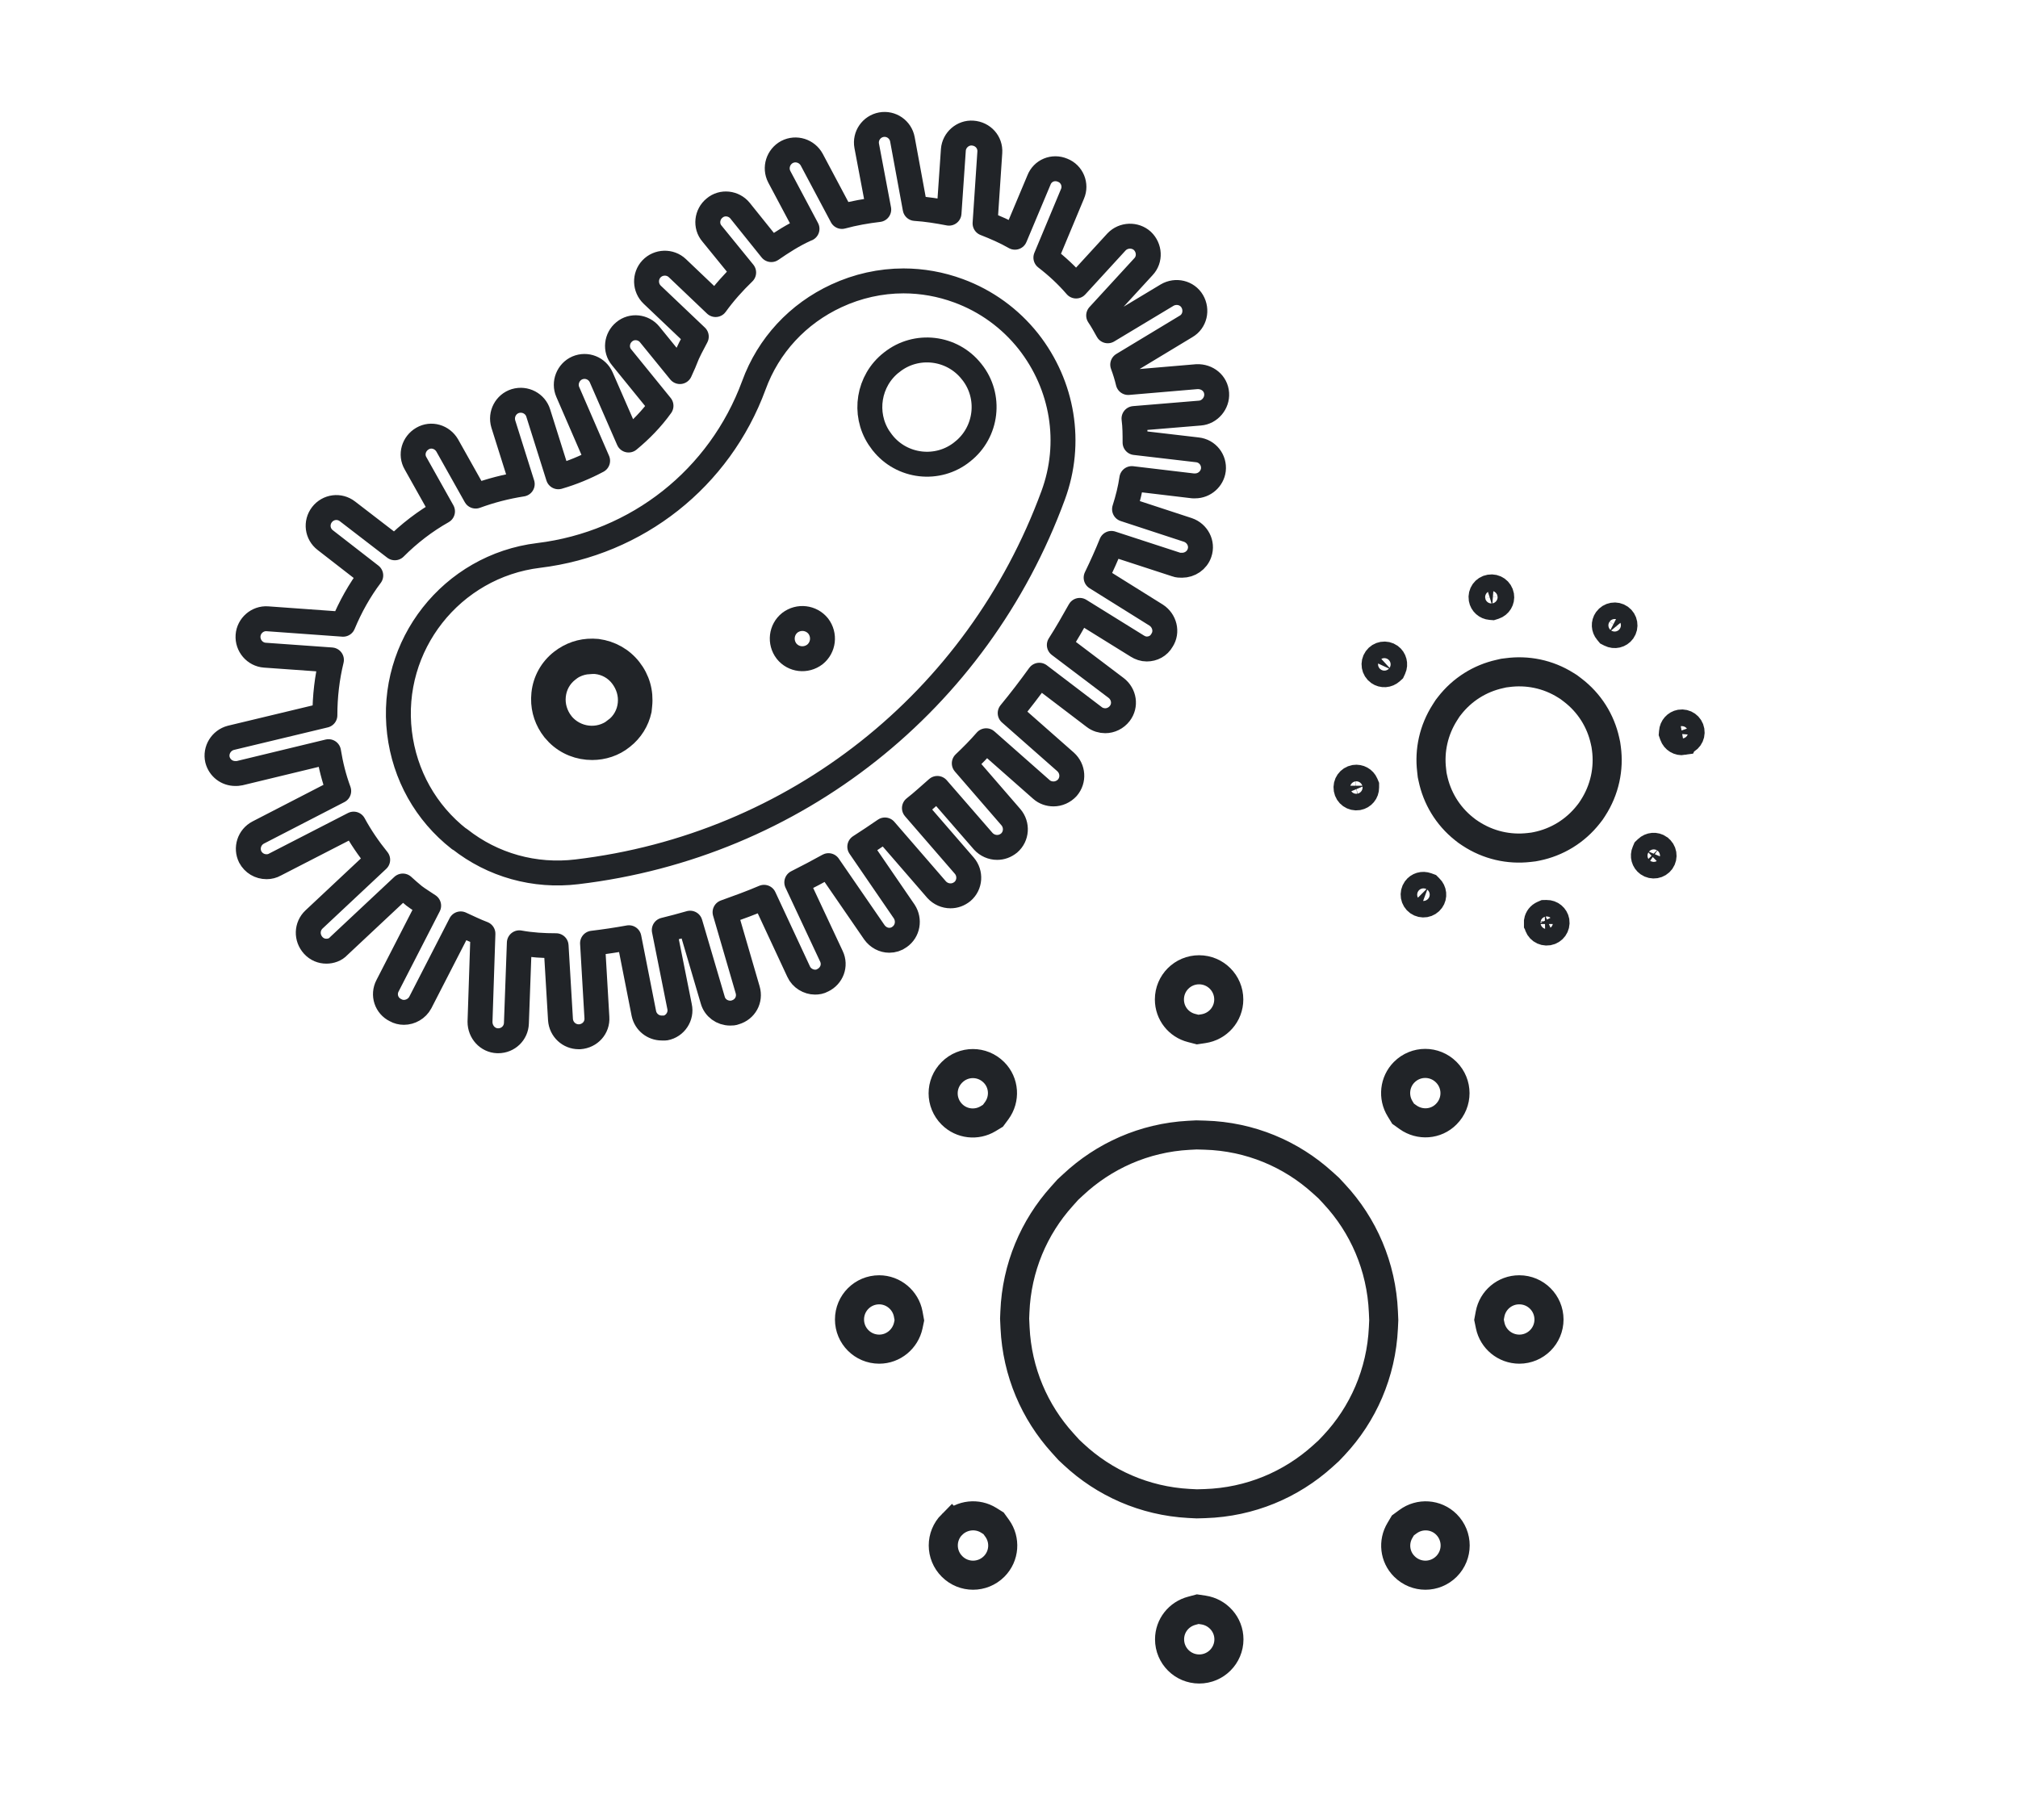 <svg xmlns="http://www.w3.org/2000/svg" fill="none" viewBox="0 0 51 46" height="46" width="51">
<path stroke-width="0.735" stroke="#212428" d="M30.412 40.694C30.777 40.748 31.058 41.059 31.058 41.435C31.058 41.85 30.722 42.185 30.308 42.185C29.893 42.185 29.558 41.85 29.558 41.435C29.558 41.089 29.793 40.799 30.121 40.713L30.27 40.673L30.412 40.694ZM24.06 38.533C24.314 38.282 24.7 38.247 24.987 38.426L25.11 38.503L25.202 38.63C25.411 38.921 25.387 39.33 25.123 39.594C24.828 39.888 24.355 39.888 24.061 39.594C23.766 39.3 23.765 38.827 24.059 38.532L24.06 38.533ZM35.583 38.462C35.878 38.243 36.292 38.269 36.555 38.531C36.849 38.826 36.849 39.299 36.555 39.594C36.26 39.888 35.788 39.888 35.493 39.594L35.491 39.592C35.245 39.348 35.206 38.971 35.381 38.681L35.455 38.556L35.583 38.462ZM30.451 28.692C31.596 28.725 32.634 29.171 33.426 29.89L33.58 30.029L33.72 30.18C34.454 30.967 34.913 32.01 34.962 33.16L34.971 33.367L34.962 33.562C34.909 34.707 34.447 35.747 33.712 36.53L33.582 36.667L33.419 36.815C32.627 37.526 31.596 37.968 30.454 38.005L30.247 38.011L30.047 38.001C28.922 37.94 27.907 37.482 27.136 36.763L27.012 36.647L26.852 36.47C26.149 35.694 25.706 34.679 25.653 33.562L25.642 33.329L25.649 33.159C25.694 32.038 26.132 31.02 26.834 30.24L26.988 30.068L27.119 29.947C27.895 29.22 28.915 28.757 30.043 28.696L30.236 28.686L30.451 28.692ZM22.219 32.601C22.581 32.601 22.888 32.865 22.953 33.212L22.982 33.372L22.955 33.501C22.881 33.846 22.578 34.101 22.219 34.101C21.804 34.1 21.469 33.765 21.469 33.351C21.469 32.936 21.804 32.601 22.219 32.601ZM38.393 32.601H38.397C38.811 32.601 39.146 32.936 39.147 33.351C39.147 33.766 38.811 34.101 38.397 34.101C38.035 34.1 37.731 33.844 37.661 33.504L37.631 33.358L37.658 33.212C37.723 32.864 38.027 32.601 38.393 32.601ZM24.057 27.104C24.351 26.809 24.824 26.809 25.118 27.104C25.381 27.366 25.406 27.78 25.188 28.075L25.094 28.202L24.97 28.277C24.682 28.451 24.303 28.412 24.057 28.166C23.762 27.871 23.762 27.398 24.057 27.104ZM35.488 27.1C35.783 26.805 36.256 26.805 36.551 27.1C36.845 27.394 36.845 27.867 36.551 28.161L36.549 28.163C36.291 28.424 35.883 28.451 35.586 28.24L35.46 28.15L35.384 28.026C35.203 27.733 35.241 27.348 35.488 27.1ZM30.304 24.512C30.718 24.512 31.054 24.847 31.054 25.262C31.054 25.639 30.776 25.949 30.408 26.002L30.267 26.023L30.113 25.983C29.79 25.901 29.554 25.611 29.554 25.262C29.554 24.847 29.889 24.512 30.304 24.512Z"></path>
<path stroke-width="0.735" stroke="#212428" d="M36.117 22.461C36.193 22.533 36.205 22.65 36.145 22.733C36.078 22.828 35.948 22.85 35.853 22.783C35.759 22.716 35.737 22.585 35.804 22.491C35.859 22.414 35.957 22.385 36.049 22.419L36.09 22.434L36.117 22.461ZM34.241 19.699C34.34 19.683 34.435 19.738 34.471 19.824L34.486 19.86L34.486 19.907C34.487 20.007 34.416 20.095 34.314 20.113C34.199 20.132 34.091 20.056 34.072 19.941C34.052 19.826 34.127 19.72 34.241 19.699ZM39.087 23.115C39.19 23.113 39.279 23.187 39.297 23.287C39.316 23.402 39.239 23.509 39.125 23.529C39.009 23.548 38.902 23.472 38.883 23.357L38.882 23.355L38.882 23.287C38.893 23.22 38.938 23.161 39.004 23.132L39.041 23.116L39.087 23.115ZM39.736 17.435C40.172 17.764 40.453 18.224 40.563 18.723L40.584 18.82L40.598 18.919C40.666 19.429 40.557 19.962 40.257 20.425L40.203 20.507L40.146 20.581C39.808 21.013 39.34 21.29 38.837 21.392L38.754 21.408L38.644 21.421C38.138 21.479 37.614 21.366 37.159 21.065L37.075 21.008L37.002 20.951C36.58 20.616 36.312 20.156 36.21 19.662L36.194 19.588L36.181 19.469C36.121 18.973 36.23 18.454 36.519 18.004L36.584 17.903L36.628 17.846C36.955 17.422 37.408 17.146 37.897 17.037L38.001 17.013L38.09 17.002C38.594 16.933 39.119 17.034 39.575 17.322L39.645 17.366L39.736 17.435ZM35.108 16.622C35.189 16.68 35.217 16.791 35.176 16.88L35.156 16.923L35.132 16.945C35.057 17.014 34.946 17.021 34.866 16.964C34.771 16.897 34.749 16.766 34.816 16.672C34.883 16.577 35.014 16.555 35.108 16.622ZM41.914 21.455L41.916 21.457C42.01 21.524 42.032 21.654 41.965 21.749C41.898 21.843 41.768 21.865 41.673 21.798C41.591 21.74 41.563 21.632 41.602 21.544L41.619 21.504L41.648 21.476C41.72 21.407 41.831 21.397 41.914 21.455ZM37.656 14.889C37.771 14.869 37.878 14.945 37.898 15.06C37.915 15.161 37.855 15.259 37.757 15.291L37.712 15.305L37.673 15.302C37.58 15.295 37.5 15.225 37.484 15.131C37.465 15.015 37.541 14.908 37.656 14.889ZM42.468 18.302C42.583 18.283 42.691 18.359 42.71 18.474C42.73 18.59 42.654 18.697 42.538 18.716L42.537 18.718C42.44 18.734 42.342 18.677 42.307 18.578L42.292 18.535L42.295 18.498C42.301 18.4 42.374 18.319 42.468 18.302ZM40.927 15.634C41.022 15.701 41.044 15.832 40.977 15.927C40.916 16.011 40.804 16.038 40.71 15.99L40.675 15.972L40.646 15.937C40.586 15.867 40.579 15.763 40.635 15.684C40.702 15.59 40.833 15.567 40.927 15.634Z"></path>
<path stroke-width="0.5" stroke="#212428" d="M15.104 16.399C15.443 16.445 15.749 16.615 15.96 16.884C16.174 17.157 16.269 17.486 16.232 17.833L16.219 17.959C16.157 18.242 16 18.496 15.766 18.68L15.763 18.683C15.531 18.871 15.246 18.96 14.965 18.96C14.628 18.96 14.301 18.835 14.053 18.589L13.951 18.476C13.764 18.237 13.668 17.955 13.672 17.656L13.68 17.527C13.716 17.191 13.884 16.884 14.155 16.672C14.394 16.485 14.676 16.388 14.976 16.392L15.104 16.399ZM14.808 16.797C14.683 16.816 14.558 16.86 14.447 16.936L14.383 16.985C14.192 17.133 14.074 17.351 14.05 17.59C14.025 17.833 14.1 18.061 14.239 18.246V18.247L14.245 18.254C14.557 18.638 15.124 18.712 15.523 18.398L15.521 18.398C15.716 18.25 15.838 18.03 15.862 17.788C15.887 17.545 15.812 17.317 15.673 17.132C15.525 16.934 15.303 16.811 15.06 16.787L15.048 16.786H14.956L14.808 16.797Z"></path>
<path stroke-width="0.63" stroke="#212428" d="M19.962 15.74C20.187 15.569 20.503 15.607 20.679 15.825C20.85 16.05 20.813 16.366 20.594 16.542C20.368 16.713 20.052 16.677 19.877 16.457C19.706 16.232 19.743 15.915 19.962 15.74Z"></path>
<path stroke-width="0.63" stroke="#212428" d="M22.534 9.159C23.151 8.662 24.064 8.767 24.555 9.393L24.558 9.396C25.054 10.014 24.949 10.927 24.323 11.417L24.32 11.42C23.703 11.917 22.789 11.812 22.299 11.185L22.297 11.183L22.211 11.063C21.815 10.453 21.943 9.621 22.53 9.161L22.534 9.159Z"></path>
<path stroke-linejoin="round" stroke-width="0.63" stroke="#212428" d="M30.748 9.944C30.73 9.686 30.509 9.511 30.251 9.52L28.512 9.668C28.475 9.511 28.429 9.364 28.374 9.217L29.975 8.25C30.196 8.122 30.26 7.836 30.131 7.615C30.002 7.395 29.717 7.33 29.496 7.459L27.996 8.361C27.923 8.232 27.849 8.094 27.766 7.974L28.898 6.741C29.073 6.557 29.055 6.263 28.87 6.088C28.686 5.922 28.392 5.931 28.217 6.115L27.196 7.229C26.966 6.962 26.708 6.723 26.432 6.511L27.104 4.901C27.205 4.671 27.094 4.395 26.855 4.303C26.616 4.201 26.349 4.312 26.257 4.551L25.65 5.996C25.41 5.858 25.153 5.747 24.895 5.646L25.015 3.852C25.033 3.594 24.84 3.382 24.582 3.364C24.334 3.345 24.113 3.539 24.094 3.787L23.984 5.388C23.699 5.333 23.413 5.287 23.128 5.269L22.806 3.52C22.76 3.272 22.521 3.106 22.272 3.152C22.024 3.198 21.858 3.437 21.904 3.686L22.208 5.296C21.895 5.333 21.582 5.388 21.278 5.471L20.515 4.036C20.395 3.815 20.119 3.723 19.889 3.842C19.668 3.962 19.576 4.238 19.695 4.468L20.395 5.784C20.395 5.784 20.367 5.793 20.349 5.803C20.045 5.941 19.76 6.125 19.493 6.309L18.702 5.324C18.545 5.131 18.251 5.094 18.058 5.26C17.864 5.416 17.827 5.711 17.993 5.904L18.794 6.888C18.536 7.137 18.297 7.404 18.085 7.698L17.119 6.778C16.935 6.603 16.64 6.612 16.465 6.796C16.291 6.98 16.3 7.275 16.484 7.45L17.597 8.508C17.496 8.701 17.386 8.895 17.312 9.097C17.275 9.198 17.22 9.3 17.183 9.392L16.419 8.453C16.263 8.26 15.969 8.223 15.775 8.388C15.582 8.545 15.545 8.839 15.711 9.033L16.705 10.257C16.475 10.579 16.189 10.873 15.886 11.122L15.195 9.539C15.094 9.309 14.827 9.198 14.588 9.3C14.358 9.401 14.248 9.677 14.349 9.907L15.103 11.646C14.791 11.812 14.459 11.95 14.11 12.051L13.603 10.441C13.53 10.201 13.272 10.063 13.024 10.137C12.784 10.211 12.646 10.468 12.72 10.717L13.198 12.235C12.784 12.3 12.398 12.401 12.021 12.539L11.303 11.26C11.174 11.039 10.898 10.956 10.677 11.085C10.456 11.214 10.373 11.49 10.502 11.711L11.183 12.925C10.741 13.174 10.336 13.487 9.978 13.846L8.781 12.925C8.579 12.769 8.294 12.806 8.137 13.008C7.981 13.211 8.017 13.496 8.22 13.652L9.37 14.545C9.085 14.922 8.855 15.336 8.671 15.778L6.757 15.64C6.508 15.622 6.287 15.815 6.269 16.064C6.251 16.321 6.444 16.542 6.692 16.56L8.376 16.68C8.266 17.131 8.211 17.6 8.211 18.079L5.836 18.649C5.588 18.714 5.441 18.962 5.496 19.201C5.551 19.413 5.735 19.551 5.947 19.551C5.984 19.551 6.02 19.551 6.057 19.542L8.303 18.999C8.358 19.34 8.441 19.671 8.56 19.993L6.527 21.042C6.297 21.162 6.214 21.438 6.324 21.659C6.407 21.815 6.563 21.907 6.738 21.907C6.812 21.907 6.886 21.889 6.95 21.852L8.938 20.83C9.113 21.152 9.315 21.447 9.545 21.732L7.935 23.241C7.751 23.416 7.741 23.702 7.916 23.895C8.008 23.996 8.128 24.042 8.248 24.042C8.358 24.042 8.478 24.005 8.56 23.913L10.18 22.395C10.272 22.478 10.364 22.561 10.465 22.643C10.585 22.735 10.714 22.809 10.833 22.892L9.794 24.916C9.674 25.146 9.766 25.422 9.996 25.533C10.06 25.57 10.134 25.588 10.208 25.588C10.373 25.588 10.539 25.496 10.622 25.34L11.643 23.352C11.827 23.435 12.011 23.527 12.205 23.6L12.131 25.827C12.131 26.085 12.324 26.297 12.573 26.306H12.591C12.84 26.306 13.042 26.113 13.051 25.864L13.125 23.83C13.429 23.886 13.742 23.904 14.054 23.904L14.165 25.772C14.183 26.021 14.386 26.205 14.625 26.205C14.625 26.205 14.643 26.205 14.652 26.205C14.91 26.186 15.103 25.975 15.085 25.717L14.975 23.84C15.287 23.803 15.591 23.757 15.895 23.702L16.272 25.616C16.318 25.837 16.511 25.984 16.723 25.984C16.751 25.984 16.778 25.984 16.815 25.984C17.064 25.938 17.229 25.689 17.174 25.441L16.788 23.508C17.008 23.453 17.22 23.398 17.441 23.334L18.012 25.275C18.067 25.478 18.251 25.607 18.453 25.607C18.499 25.607 18.536 25.607 18.582 25.588C18.831 25.515 18.968 25.266 18.895 25.018L18.324 23.057C18.656 22.938 18.987 22.818 19.309 22.68L20.183 24.557C20.257 24.723 20.432 24.824 20.597 24.824C20.662 24.824 20.726 24.815 20.791 24.778C21.021 24.668 21.122 24.401 21.012 24.171L20.137 22.303C20.413 22.165 20.671 22.027 20.938 21.88L22.097 23.564C22.189 23.692 22.328 23.766 22.475 23.766C22.567 23.766 22.659 23.738 22.732 23.683C22.944 23.536 22.99 23.251 22.852 23.039L21.729 21.401C21.941 21.263 22.153 21.125 22.364 20.978L23.671 22.487C23.763 22.588 23.892 22.643 24.021 22.643C24.131 22.643 24.232 22.607 24.324 22.533C24.518 22.367 24.536 22.073 24.37 21.88L23.11 20.425C23.312 20.269 23.496 20.094 23.689 19.928L24.849 21.263C24.941 21.364 25.07 21.419 25.199 21.419C25.309 21.419 25.41 21.383 25.502 21.309C25.696 21.143 25.714 20.849 25.548 20.655L24.37 19.294C24.564 19.11 24.748 18.925 24.923 18.723L26.321 19.956C26.404 20.03 26.515 20.067 26.625 20.067C26.754 20.067 26.883 20.011 26.975 19.91C27.14 19.717 27.122 19.432 26.929 19.257L25.53 18.024C25.788 17.711 26.027 17.398 26.266 17.067L27.656 18.125C27.739 18.189 27.84 18.217 27.932 18.217C28.07 18.217 28.208 18.152 28.3 18.033C28.456 17.83 28.41 17.545 28.208 17.389L26.772 16.303C26.956 16.017 27.122 15.723 27.288 15.428L28.742 16.33C28.815 16.376 28.898 16.404 28.981 16.404C29.137 16.404 29.285 16.33 29.367 16.183C29.506 15.971 29.432 15.686 29.22 15.548L27.702 14.6C27.84 14.315 27.969 14.03 28.088 13.735L29.726 14.269C29.772 14.287 29.818 14.287 29.874 14.287C30.067 14.287 30.251 14.168 30.315 13.975C30.398 13.735 30.26 13.477 30.021 13.395L28.42 12.87C28.502 12.613 28.567 12.355 28.604 12.097L30.15 12.281C30.15 12.281 30.186 12.281 30.205 12.281C30.435 12.281 30.637 12.106 30.665 11.876C30.693 11.628 30.518 11.398 30.26 11.37L28.686 11.186C28.686 10.984 28.686 10.781 28.659 10.579L30.325 10.441C30.573 10.422 30.766 10.192 30.748 9.944ZM11.607 21.208C10.76 20.545 10.226 19.588 10.097 18.52C9.83 16.312 11.413 14.306 13.613 14.039C16.107 13.735 18.186 12.088 19.051 9.741C19.419 8.729 20.165 7.928 21.14 7.477C21.674 7.229 22.254 7.1 22.834 7.1C23.303 7.1 23.772 7.183 24.223 7.349C24.923 7.606 25.53 8.048 25.99 8.628C26.864 9.741 27.104 11.195 26.616 12.52C24.702 17.729 20.091 21.383 14.579 22.036C13.511 22.165 12.453 21.87 11.616 21.208H11.607Z"></path>
</svg>
